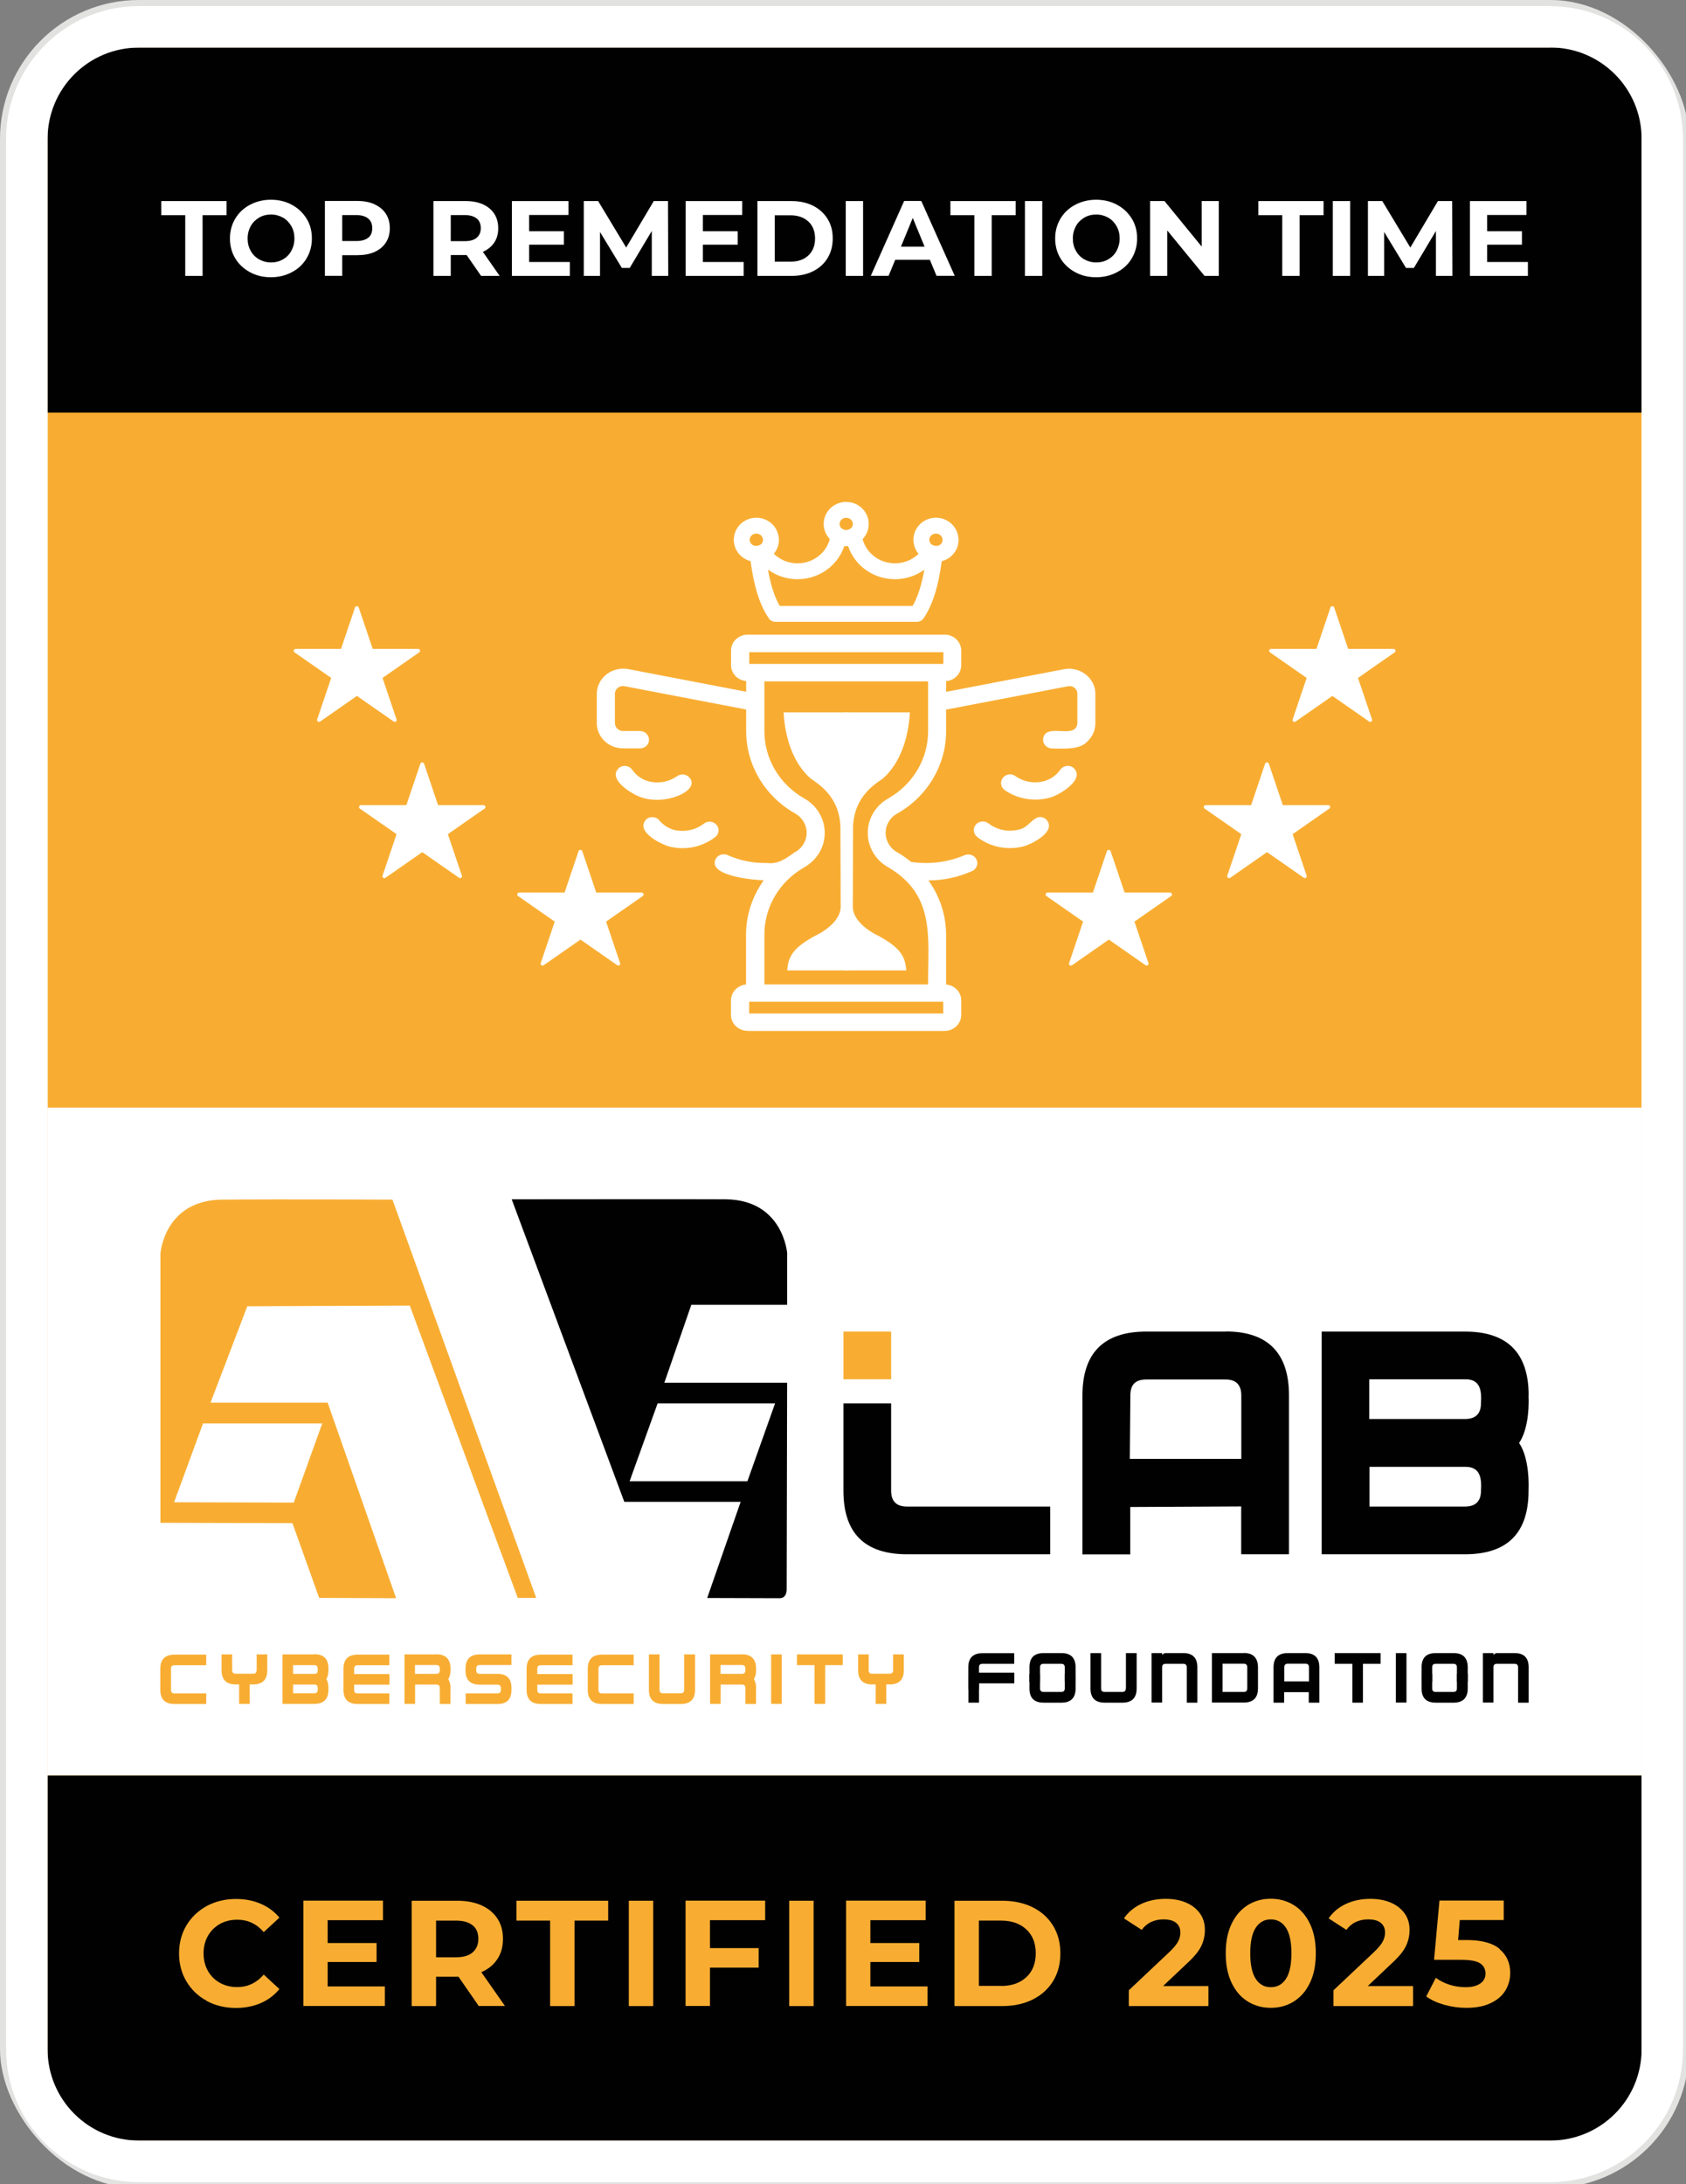 <svg xmlns="http://www.w3.org/2000/svg" xmlns:xlink="http://www.w3.org/1999/xlink" id="k" viewBox="0 0 120.65 156.27"><rect x="0" y="0" width="120.65" height="156.27" fill="#808080" stroke="none"/><defs><style>.m{stroke:#e2e2e1;stroke-miterlimit:10;stroke-width:1.1px;}.m,.n{fill:#fff;}.o{fill:none;stroke:#fff;stroke-linecap:round;stroke-linejoin:round;stroke-width:1.44px;}.p,.q{fill:#f8ad32;}.q,.r{fill-rule:evenodd;}.r,.s{fill:#010101;}</style><symbol id="a" viewBox="0 0 153.01 198.18"><rect class="m" x=".55" y=".55" width="151.9" height="197.08" rx="12.02" ry="12.02"></rect><rect class="p" x="4.3" y="4.3" width="144.4" height="189.58" rx="8.27" ry="8.27"></rect><path class="s" d="M11.6,4.3h129.81c4.03,0,7.29,3.27,7.29,7.29v25.78H4.3V11.6c0-4.03,3.27-7.29,7.29-7.29Z"></path><path class="s" d="M4.3,160.8h144.4v25.76c0,4.04-3.28,7.32-7.32,7.32H11.62c-4.04,0-7.32-3.28-7.32-7.32v-25.76Z"></path><rect class="n" x="4.3" y="100.32" width="144.4" height="60.48"></rect><path class="n" d="M16.78,19.49h-2.17v-1.28h5.91v1.28h-2.17v5.5h-1.57v-5.5Z"></path><path class="n" d="M22.64,24.65c-.56-.3-1.01-.72-1.33-1.25-.32-.53-.48-1.13-.48-1.8s.16-1.26.48-1.8c.32-.53.76-.95,1.33-1.25.56-.3,1.2-.46,1.9-.46s1.34.15,1.9.46c.56.3,1,.72,1.33,1.25s.48,1.13.48,1.8-.16,1.26-.48,1.8-.76.95-1.33,1.25c-.56.3-1.19.46-1.9.46s-1.34-.15-1.9-.46ZM25.63,23.49c.32-.18.58-.44.76-.77s.28-.7.28-1.12-.09-.79-.28-1.12-.44-.59-.76-.77-.68-.28-1.08-.28-.76.09-1.08.28-.58.44-.76.77c-.18.33-.28.7-.28,1.12s.09.79.28,1.12c.18.33.44.59.76.77s.68.28,1.08.28.76-.09,1.08-.28Z"></path><path class="n" d="M33.93,18.51c.44.2.78.48,1.02.85.24.37.36.8.36,1.31s-.12.93-.36,1.3-.58.65-1.02.85c-.44.2-.96.29-1.56.29h-1.37v1.87h-1.57v-6.78h2.93c.6,0,1.12.1,1.56.3ZM33.35,21.54c.25-.2.37-.49.37-.87s-.12-.67-.37-.88c-.25-.2-.6-.31-1.07-.31h-1.28v2.35h1.28c.47,0,.83-.1,1.07-.3Z"></path><path class="n" d="M43.58,24.99l-1.31-1.89h-1.44v1.89h-1.57v-6.78h2.93c.6,0,1.12.1,1.56.3.44.2.78.48,1.02.85.24.37.36.8.36,1.31s-.12.94-.36,1.3c-.24.36-.59.64-1.03.84l1.52,2.18h-1.68ZM43.18,19.79c-.25-.2-.6-.31-1.07-.31h-1.28v2.36h1.28c.47,0,.83-.1,1.07-.31.25-.21.37-.5.37-.87s-.12-.67-.37-.88Z"></path><path class="n" d="M51.62,23.73v1.26h-5.25v-6.78h5.12v1.26h-3.56v1.47h3.15v1.22h-3.15v1.57h3.69Z"></path><path class="n" d="M59.04,24.99v-4.07s-2,3.35-2,3.35h-.71l-1.98-3.26v3.98h-1.47v-6.78h1.3l2.54,4.21,2.5-4.21h1.29l.02,6.78h-1.47Z"></path><path class="n" d="M67.36,23.73v1.26h-5.25v-6.78h5.12v1.26h-3.56v1.47h3.15v1.22h-3.15v1.57h3.69Z"></path><path class="n" d="M68.61,18.21h3.08c.74,0,1.39.14,1.95.42.56.28,1,.68,1.32,1.19s.47,1.1.47,1.78-.16,1.27-.47,1.78-.75.91-1.32,1.19c-.56.28-1.21.42-1.95.42h-3.08v-6.78ZM71.61,23.7c.68,0,1.22-.19,1.62-.57s.6-.89.6-1.53-.2-1.16-.6-1.53-.94-.57-1.62-.57h-1.43v4.2h1.43Z"></path><path class="n" d="M76.61,18.21h1.57v6.78h-1.57v-6.78Z"></path><path class="n" d="M84.24,23.53h-3.15l-.6,1.45h-1.61l3.02-6.78h1.55l3.03,6.78h-1.65l-.6-1.45ZM83.75,22.34l-1.07-2.6-1.07,2.6h2.15Z"></path><path class="n" d="M88.26,19.49h-2.17v-1.28h5.91v1.28h-2.17v5.5h-1.57v-5.5Z"></path><path class="n" d="M92.84,18.21h1.57v6.78h-1.57v-6.78Z"></path><path class="n" d="M97.39,24.65c-.56-.3-1.01-.72-1.33-1.25-.32-.53-.48-1.13-.48-1.8s.16-1.26.48-1.8c.32-.53.76-.95,1.33-1.25.56-.3,1.2-.46,1.9-.46s1.34.15,1.9.46c.56.3,1,.72,1.33,1.25s.48,1.13.48,1.8-.16,1.26-.48,1.8-.76.95-1.33,1.25c-.56.3-1.19.46-1.9.46s-1.34-.15-1.9-.46ZM100.38,23.49c.32-.18.58-.44.76-.77s.28-.7.28-1.12-.09-.79-.28-1.12-.44-.59-.76-.77-.68-.28-1.08-.28-.76.09-1.08.28-.58.44-.76.77c-.18.33-.28.7-.28,1.12s.09.79.28,1.12c.18.33.44.59.76.77s.68.28,1.08.28.76-.09,1.08-.28Z"></path><path class="n" d="M110.4,18.21v6.78h-1.29l-3.38-4.12v4.12h-1.55v-6.78h1.3l3.37,4.12v-4.12h1.55Z"></path><path class="n" d="M116.15,19.49h-2.17v-1.28h5.91v1.28h-2.17v5.5h-1.57v-5.5Z"></path><path class="n" d="M120.73,18.21h1.57v6.78h-1.57v-6.78Z"></path><path class="n" d="M130.07,24.99v-4.07s-2,3.35-2,3.35h-.71l-1.98-3.26v3.98h-1.47v-6.78h1.3l2.54,4.21,2.5-4.21h1.29l.02,6.78h-1.47Z"></path><path class="n" d="M138.4,23.73v1.26h-5.25v-6.78h5.12v1.26h-3.56v1.47h3.15v1.22h-3.15v1.57h3.69Z"></path><path class="p" d="M18.74,181.22c-.79-.42-1.4-1.01-1.85-1.76-.45-.75-.67-1.6-.67-2.54s.22-1.79.67-2.54c.45-.75,1.07-1.33,1.85-1.76.79-.42,1.67-.63,2.65-.63.83,0,1.57.15,2.24.44.67.29,1.23.71,1.68,1.25l-1.42,1.31c-.65-.75-1.44-1.12-2.4-1.12-.59,0-1.12.13-1.58.39-.46.26-.82.62-1.08,1.08s-.39.99-.39,1.58.13,1.12.39,1.58.62.82,1.08,1.08.99.39,1.58.39c.95,0,1.75-.38,2.4-1.13l1.42,1.31c-.45.55-1.02.98-1.69,1.27-.67.29-1.42.44-2.25.44-.97,0-1.85-.21-2.64-.63Z"></path><path class="p" d="M34.86,179.91v1.77h-7.38v-9.54h7.21v1.77h-5.01v2.07h4.43v1.72h-4.43v2.21h5.19Z"></path><path class="p" d="M43.37,181.69l-1.84-2.66h-2.03v2.66h-2.21v-9.54h4.13c.84,0,1.58.14,2.2.42s1.1.68,1.44,1.2c.34.52.5,1.13.5,1.84s-.17,1.32-.51,1.83c-.34.51-.82.91-1.45,1.18l2.14,3.06h-2.37ZM42.81,174.38c-.35-.29-.85-.43-1.51-.43h-1.8v3.32h1.8c.66,0,1.17-.14,1.51-.44s.52-.7.52-1.23-.17-.95-.52-1.23Z"></path><path class="p" d="M49.83,173.95h-3.05v-1.8h8.31v1.8h-3.05v7.74h-2.21v-7.74Z"></path><path class="p" d="M56.96,172.15h2.21v9.54h-2.21v-9.54Z"></path><path class="p" d="M64.31,173.92v2.52h4.41v1.77h-4.41v3.47h-2.21v-9.54h7.21v1.77h-5Z"></path><path class="p" d="M71.49,172.15h2.21v9.54h-2.21v-9.54Z"></path><path class="p" d="M84.02,179.91v1.77h-7.38v-9.54h7.21v1.77h-5.01v2.07h4.43v1.72h-4.43v2.21h5.19Z"></path><path class="p" d="M86.46,172.15h4.33c1.04,0,1.95.2,2.75.59.79.4,1.41.95,1.85,1.67s.66,1.55.66,2.51-.22,1.79-.66,2.51-1.06,1.27-1.85,1.67c-.79.39-1.71.59-2.75.59h-4.33v-9.54ZM90.69,179.87c.95,0,1.71-.27,2.28-.8.57-.53.85-1.25.85-2.16s-.28-1.63-.85-2.16c-.57-.53-1.33-.8-2.28-.8h-2.02v5.91h2.02Z"></path><path class="p" d="M109.46,179.89v1.8h-7.21v-1.43l3.68-3.47c.39-.37.65-.69.79-.96.14-.27.2-.53.2-.8,0-.38-.13-.67-.39-.88s-.64-.31-1.14-.31c-.42,0-.79.08-1.13.24-.34.16-.62.4-.84.71l-1.61-1.04c.37-.55.89-.99,1.54-1.3.65-.31,1.4-.47,2.25-.47.71,0,1.33.12,1.86.35.53.23.94.56,1.24.98.3.42.44.92.44,1.49,0,.52-.11,1-.33,1.46-.22.46-.64.97-1.27,1.55l-2.19,2.07h4.1Z"></path><path class="p" d="M113,181.26c-.62-.39-1.1-.96-1.45-1.7s-.52-1.62-.52-2.65.17-1.91.52-2.65c.35-.74.83-1.3,1.45-1.7.62-.39,1.32-.59,2.11-.59s1.49.2,2.11.59c.62.39,1.1.96,1.45,1.7.35.74.52,1.62.52,2.65s-.17,1.91-.52,2.65-.83,1.3-1.45,1.7c-.62.39-1.32.59-2.11.59s-1.49-.2-2.11-.59ZM116.48,179.23c.33-.5.5-1.27.5-2.32s-.17-1.82-.5-2.32c-.33-.5-.79-.75-1.37-.75s-1.02.25-1.36.75c-.33.5-.5,1.27-.5,2.32s.17,1.82.5,2.32c.33.5.78.75,1.36.75s1.04-.25,1.37-.75Z"></path><path class="p" d="M128,179.89v1.8h-7.21v-1.43l3.68-3.47c.39-.37.65-.69.79-.96.14-.27.2-.53.2-.8,0-.38-.13-.67-.39-.88s-.64-.31-1.14-.31c-.42,0-.79.08-1.13.24-.34.16-.62.4-.84.71l-1.61-1.04c.37-.55.89-.99,1.54-1.3.65-.31,1.4-.47,2.25-.47.71,0,1.33.12,1.86.35.53.23.94.56,1.24.98.3.42.44.92.44,1.49,0,.52-.11,1-.33,1.46-.22.46-.64.97-1.27,1.55l-2.19,2.07h4.1Z"></path><path class="p" d="M135.84,176.54c.64.54.96,1.25.96,2.15,0,.58-.15,1.11-.44,1.59-.29.48-.73.86-1.33,1.14-.59.29-1.33.43-2.2.43-.67,0-1.33-.09-1.98-.27-.65-.18-1.2-.43-1.66-.76l.87-1.69c.36.27.78.48,1.25.63.47.15.96.22,1.46.22.55,0,.99-.11,1.31-.33.32-.22.48-.52.48-.91s-.17-.72-.5-.93c-.33-.21-.91-.31-1.72-.31h-2.44l.49-5.37h5.82v1.77h-3.98l-.15,1.81h.78c1.34,0,2.34.27,2.98.8Z"></path><polygon class="q" points="72.19 150.81 73.78 150.81 73.78 154.32 74.75 154.32 74.75 150.81 76.34 150.81 76.34 149.84 72.19 149.84 72.19 150.81"></polygon><path class="q" d="M14.52,151.13v1.91c0,.86.42,1.29,1.29,1.29h2.87v-.96h-2.87c-.22,0-.32-.1-.32-.32v-1.91c0-.22.1-.32.32-.32h2.87v-.96h-2.87c-.86,0-1.29.43-1.29,1.29Z"></path><path class="q" d="M31.11,151.13v1.91c0,.86.42,1.29,1.29,1.29h2.87v-.96h-2.87c-.22,0-.32-.1-.32-.32v-.47h3.2v-.96h-3.2v-.48c0-.22.1-.32.32-.32h2.87v-.96h-2.87c-.86,0-1.29.43-1.29,1.29Z"></path><path class="q" d="M39.52,149.84h-2.88v4.48h.96v-1.75h1.92c.21,0,.32.11.32.31v.16h0v1.29h.96v-1.29h.01v-.16c0-.33-.08-.59-.2-.8.12-.2.2-.47.2-.8v-.16c-.01-.85-.43-1.29-1.29-1.29ZM39.84,151.28c0,.22-.11.32-.32.32h-1.93v-.8h1.93c.21,0,.32.11.32.32v.16Z"></path><path class="q" d="M28.47,149.84h-2.88v4.48h2.88c.85,0,1.28-.43,1.28-1.29v-.16c0-.33-.06-.6-.19-.8.13-.2.19-.47.19-.8v-.16c0-.85-.42-1.29-1.28-1.29ZM28.47,150.81c.2,0,.31.11.31.32v.16c0,.19-.08.29-.23.31-.03,0-.06,0-.08,0h-1.92v-.79h1.92ZM28.78,153.04c0,.22-.11.32-.31.32h-1.92v-.79h1.92s.06,0,.08,0c.15.03.23.13.23.31v.16Z"></path><path class="q" d="M23.24,151.27c0,.22-.1.32-.32.32h-1.57c-.22,0-.32-.1-.32-.32v-1.43h-.96v1.43c0,.86.43,1.29,1.29,1.29h.3v1.76h.96v-1.76h.3c.86,0,1.29-.42,1.29-1.29v-1.43h-.96v1.43Z"></path><path class="q" d="M42.17,151.13v.16c0,.86.42,1.29,1.29,1.29h1.6c.2,0,.31.11.31.31v.16c0,.22-.11.32-.31.32h-2.88v.96h2.88c.85,0,1.27-.42,1.27-1.29v-.16c0-.85-.42-1.28-1.27-1.28h-1.6c-.22,0-.32-.1-.32-.32v-.16c0-.22.1-.32.32-.32h2.87v-.96h-2.87c-.86,0-1.29.43-1.29,1.29Z"></path><path class="q" d="M47.7,151.13v1.91c0,.86.42,1.29,1.29,1.29h2.87v-.96h-2.87c-.22,0-.32-.1-.32-.32v-.47h3.2v-.96h-3.2v-.48c0-.22.1-.32.32-.32h2.87v-.96h-2.87c-.86,0-1.29.43-1.29,1.29Z"></path><path class="q" d="M53.24,151.13v1.91c0,.86.42,1.29,1.29,1.29h2.87v-.96h-2.87c-.22,0-.32-.1-.32-.32v-1.91c0-.22.1-.32.32-.32h2.87v-.96h-2.87c-.86,0-1.29.43-1.29,1.29Z"></path><path class="q" d="M61.97,149.84v3.2c.01.22-.1.32-.31.32h-1.6c-.22,0-.32-.1-.32-.32v-3.2h-.96v3.2c0,.86.42,1.29,1.29,1.29h1.6c.85,0,1.29-.42,1.29-1.29v-3.2h-.97Z"></path><path class="q" d="M67.2,149.84h-2.88v4.48h.96v-1.75h1.92c.21,0,.32.11.32.31v.16h0v1.29h.96v-1.29h.01v-.16c0-.33-.08-.59-.2-.8.12-.2.2-.47.2-.8v-.16c-.01-.85-.43-1.29-1.29-1.29ZM67.52,151.28c0,.22-.11.32-.32.32h-1.93v-.8h1.93c.21,0,.32.11.32.32v.16Z"></path><rect class="p" x="69.85" y="149.84" width=".96" height="4.48"></rect><path class="q" d="M80.9,149.84v1.43c0,.22-.1.32-.32.32h-1.57c-.22,0-.32-.1-.32-.32v-1.43h-.96v1.43c0,.86.43,1.29,1.29,1.29h.3v1.76h.96v-1.76h.3c.86,0,1.29-.42,1.29-1.29v-1.43h-.96Z"></path><path class="r" d="M91.88,152.45v-.96h-3.2v-.48c0-.22.1-.32.32-.32h2.87v-.96h-2.87c-.86,0-1.29.43-1.29,1.29v1.91c0,.86.96.22.96,0v-.47h3.2Z"></path><rect class="s" x="87.72" y="151.85" width=".96" height="2.36"></rect><path class="r" d="M101.98,152.92c0,.22-.11.32-.32.32h-1.6c-.22,0-.32-.1-.32-.32v-3.2h-.96v3.2c0,.86.42,1.29,1.29,1.29h1.6c.85,0,1.29-.42,1.29-1.29v-3.2h-.97v3.2Z"></path><path class="r" d="M96.45,151.61v1.31c0,.22-.11.32-.32.32h-1.6c-.22,0-.32-.1-.32-.32v-1.31h-.96v1.31c0,.86.42,1.29,1.29,1.29h1.6c.85,0,1.29-.42,1.29-1.29v-1.31h-.97Z"></path><path class="r" d="M96.45,152.32v-1.31c0-.22-.11-.32-.32-.32h-1.6c-.22,0-.32.1-.32.32v1.31h-.96v-1.31c0-.86.42-1.29,1.29-1.29h1.6c.85,0,1.29.42,1.29,1.29v1.31h-.97Z"></path><path class="r" d="M112.66,149.72h-2.88v4.48h2.88c.85,0,1.29-.42,1.29-1.29v-1.91c-.01-.85-.43-1.29-1.29-1.29ZM112.98,152.92c0,.22-.11.32-.32.32h-1.92v-2.56h1.92c.21,0,.32.11.32.32v1.91Z"></path><path class="r" d="M105.27,151.01c0-.22.1-.32.32-.32h1.6c.2,0,.31.11.31.32v3.2h.96v-3.2c0-.85-.42-1.29-1.27-1.29h-1.6c-.12,0-.23.06-.32.17v-.17h-.96v4.48h.96v-3.2Z"></path><path class="r" d="M118.25,149.72h-1.6c-.86,0-1.29.43-1.29,1.29v3.2h.96v-.95h2.23s0,.95,0,.95h.96v-3.2c0-.85-.42-1.29-1.28-1.29ZM118.57,152.28h-2.24v-1.28c.01-.22.11-.32.33-.32h1.6c.2,0,.31.11.31.32v1.28Z"></path><polygon class="r" points="122.5 154.21 123.46 154.21 123.46 150.69 125.06 150.69 125.06 149.72 120.9 149.72 120.9 150.69 122.5 150.69 122.5 154.21"></polygon><rect class="s" x="126.44" y="149.72" width=".96" height="4.48"></rect><path class="r" d="M131.97,151.61v1.31c0,.22-.11.32-.32.32h-1.6c-.22,0-.32-.1-.32-.32v-1.31h-.96v1.31c0,.86.42,1.29,1.29,1.29h1.6c.85,0,1.29-.42,1.29-1.29v-1.31h-.97Z"></path><path class="r" d="M131.97,152.32v-1.31c0-.22-.11-.32-.32-.32h-1.6c-.22,0-.32.1-.32.32v1.31h-.96v-1.31c0-.86.42-1.29,1.29-1.29h1.6c.85,0,1.29.42,1.29,1.29v1.31h-.97Z"></path><path class="r" d="M135.28,151.01c0-.22.1-.32.32-.32h1.6c.2,0,.31.11.31.32v3.2h.96v-3.2c0-.85-.42-1.29-1.27-1.29h-1.6c-.12,0-.23.06-.32.17v-.17h-.96v4.48h.96v-3.2Z"></path><path class="s" d="M138.47,126.36c-.01-3.84-1.94-5.76-5.78-5.76h-12.97v20.17h12.98c3.84,0,5.76-1.92,5.76-5.76.06-1.54-.16-3.31-.86-4.32.7-1,.93-2.78.86-4.32ZM134.15,135.01c0,.96-.49,1.44-1.46,1.44h-8.64v-3.6h8.64c1.4-.03,1.53,1.03,1.46,2.16ZM134.15,127.08c0,.97-.49,1.44-1.46,1.44h-8.66v-3.6h8.66c1.4-.03,1.53,1.02,1.46,2.16Z"></path><path class="p" d="M20.12,108.65c-5.26.05-5.59,4.9-5.59,4.9v24.37l11.96.03,2.42,6.77,6.97.03-6.2-17.71h-10.61l3.33-8.73,14.72-.06,9.78,26.47h1.67l-13.02-36.07s-10.16-.05-15.43,0ZM29.19,128.92l-2.58,7.17-10.84-.03,2.62-7.14h10.8Z"></path><path class="r" d="M111.03,120.6h-7.19c-3.88,0-5.79,1.95-5.79,5.79v14.39h4.33v-4.29l10.05-.05v4.33h4.33v-14.39c0-3.83-1.91-5.79-5.74-5.79ZM112.44,132.13h-10.1l.05-5.74c0-.98.45-1.45,1.45-1.45h7.19c.91,0,1.41.47,1.41,1.45v5.74Z"></path><rect class="p" x="76.4" y="120.6" width="4.32" height="4.32"></rect><path class="s" d="M82.16,136.45c-.96,0-1.44-.48-1.44-1.44v-7.91h-4.32v7.91c0,3.84,1.92,5.76,5.76,5.76h12.97v-4.32h-12.97Z"></path><path class="s" d="M71.31,113.55s-.33-4.88-5.59-4.93c-1.79-.02-17.95,0-19.37,0,0,0,0,0,0,0h0s0,0,0,0h0s10.2,27.4,10.2,27.4h10.54l-3.03,8.71,6.56.02c.7,0,.64-.84.64-.84l.04-18.68h-11.12l2.44-7.05h8.68v-4.64ZM70.21,127.1l-2.51,7.06h-10.67l2.54-7.06h10.64Z"></path><path class="n" d="M140.43,4.3c4.57,0,8.27,3.7,8.27,8.27v173.03c0,4.57-3.7,8.27-8.27,8.27H12.58c-4.57,0-8.27-3.7-8.27-8.27V12.58c0-4.57,3.7-8.27,8.27-8.27h127.85M140.43.55H12.58C5.95.55.55,5.95.55,12.58v173.03c0,6.63,5.39,12.03,12.03,12.03h127.85c6.63,0,12.02-5.39,12.02-12.03V12.58c0-6.63-5.39-12.02-12.02-12.02h0Z"></path><path class="n" d="M67.73,93.37h17.84c.83,0,1.5-.65,1.5-1.45v-1.32c0-.75-.6-1.37-1.37-1.43v-4.5c0-1.76-.56-3.48-1.6-4.93,1.38,0,2.73-.3,3.98-.86.39-.19.56-.65.37-1.04-.19-.39-.68-.56-1.09-.38-1.52.64-3.2.85-4.84.6-.38-.32-.79-.6-1.21-.85-.35-.18-.63-.46-.82-.79-.57-.98-.2-2.22.82-2.76,2.73-1.56,4.4-4.4,4.39-7.46v-1.93s11.01-2.11,11.01-2.11c.06-.01.12-.02.18-.02.4,0,.71.33.7.71v2.66c0,.19-.08.36-.22.49-.68.64-2.8-.44-2.89,1,0,0,0,0,0,0,0,.43.37.79.82.79,1,0,2.53.16,3.23-.67.44-.43.69-1,.69-1.61v-2.66c0-.14-.02-.29-.04-.43-.25-1.24-1.51-2.05-2.8-1.81l-10.68,2.05v-.97c.78-.06,1.37-.69,1.37-1.44v-1.32c0-.8-.67-1.45-1.5-1.45h-17.85c-.83,0-1.5.65-1.5,1.45v1.32c0,.75.6,1.37,1.37,1.43v.97s-10.69-2.05-10.69-2.05c-.14-.03-.29-.04-.44-.04-1.32,0-2.39,1.01-2.4,2.28v2.66c0,1.26,1.07,2.28,2.38,2.28h1.55c.44,0,.8-.35.8-.77,0-.43-.35-.79-.8-.8h-1.55c-.4,0-.73-.32-.74-.7v-2.66c0-.06,0-.11.02-.17.09-.37.47-.61.86-.53l11.01,2.11v1.93c-.01,3.06,1.66,5.9,4.39,7.46.34.18.63.46.82.79.57.98.2,2.22-.82,2.76-.84.58-1.46,1.09-2.58.96-1.2.02-2.39-.22-3.48-.71-.41-.19-.9-.03-1.1.36-.65,1.37,2.63,1.84,4.36,1.92-1.04,1.45-1.6,3.17-1.6,4.93v4.5c-.77.08-1.35.69-1.37,1.43v1.32c0,.8.67,1.45,1.5,1.45ZM68.42,60.13h-.55v-1.06s17.58,0,17.58,0v1.06s-17.03,0-17.03,0ZM84.07,89.16h-14.83s0-4.49,0-4.49c-.01-2.51,1.36-4.83,3.6-6.11.56-.32,1.03-.77,1.36-1.31,1.04-1.73.43-3.94-1.36-4.94-2.24-1.28-3.61-3.6-3.6-6.11v-4.49s14.83,0,14.83,0v4.49c.01,2.51-1.36,4.83-3.6,6.11-.57.32-1.04.77-1.36,1.31-1.04,1.73-.43,3.94,1.36,4.94,4.31,2.52,3.57,6.46,3.6,10.6ZM67.86,91.79v-1.06s17.58,0,17.58,0v1.06s-17.58,0-17.58,0Z"></path><path class="n" d="M57.26,69.71c-.26-.36-.77-.45-1.14-.2-1.19.99,1.03,2.38,1.92,2.69,2.26.81,5.38-.6,4.44-1.74-.27-.35-.78-.42-1.15-.16-.79.55-1.8.71-2.73.42-.55-.19-1.02-.54-1.34-1.01Z"></path><path class="n" d="M59.72,74.29s0,0,0,0c-.29-.33-.8-.38-1.15-.11-1.07,1.05,1.11,2.2,1.99,2.47,1.5.41,3.11.07,4.3-.9.29-.29.31-.75.04-1.05-.29-.33-.81-.38-1.16-.09-.76.58-1.76.78-2.7.55-.52-.15-.98-.45-1.32-.86Z"></path><path class="n" d="M90.99,71.55c1.23.86,2.83,1.1,4.28.64.91-.32,3.11-1.7,1.92-2.69-.37-.24-.88-.15-1.14.2-.32.47-.79.82-1.34,1.01-.93.29-1.94.14-2.73-.42,0,0,0,0,0,0-.36-.26-.87-.19-1.14.16-.27.35-.2.84.16,1.1Z"></path><path class="n" d="M88.48,75.78c1.19.94,2.78,1.26,4.26.87.89-.27,3.06-1.42,1.99-2.47-1-.7-1.45.83-2.47.96-.94.24-1.94.03-2.7-.55-.34-.28-.86-.25-1.15.08-.3.33-.26.82.08,1.11Z"></path><path class="n" d="M71.31,87.89h5.58v-23.37h-5.91c.14,2.46.93,4.62,2.39,5.94.41.37,2.85,1.52,2.76,4.81l.02,6.88c-.04,1.62-2.38,2.64-2.38,2.64-1.74.97-2.38,1.7-2.46,3.1Z"></path><path class="n" d="M82.09,87.89h-5.58v-23.37h5.91c-.14,2.46-.93,4.62-2.39,5.94-.41.37-2.85,1.52-2.76,4.81l-.02,6.88c.04,1.62,2.38,2.64,2.38,2.64,1.74.97,2.38,1.7,2.46,3.1Z"></path><g id="b"><path id="c" class="o" d="M84.66,50.16c-.18,1.68-.6,4.01-1.6,5.44h-12.82c-1.01-1.43-1.43-3.76-1.6-5.44.16-.01.3-.05.44-.12.66,1.02,1.83,1.7,3.16,1.7,1.92,0,3.5-1.4,3.71-3.21.2.12.44.2.7.2s.5-.07.7-.2c.21,1.8,1.79,3.21,3.71,3.21,1.34,0,2.51-.68,3.16-1.7.13.06.28.1.44.12Z"></path></g><g id="d"><path id="e" class="o" d="M77.97,47.46c0,.46-.25.86-.62,1.08-.2.12-.44.2-.7.2s-.5-.07-.7-.2c-.37-.23-.62-.63-.62-1.08,0-.71.59-1.28,1.32-1.28s1.32.57,1.32,1.28Z"></path></g><g id="f"><path id="g" class="o" d="M69.84,48.89c0,.51-.31.95-.76,1.16-.13.06-.28.1-.44.12-.04,0-.08,0-.13,0-.73,0-1.32-.57-1.32-1.28s.59-1.28,1.32-1.28c.73,0,1.32.57,1.32,1.28Z"></path></g><g id="h"><path id="i" class="o" d="M86.11,48.89c0,.71-.59,1.28-1.32,1.28-.04,0-.08,0-.13,0-.16-.01-.3-.05-.44-.12-.45-.2-.76-.65-.76-1.16,0-.71.59-1.28,1.32-1.28.73,0,1.32.57,1.32,1.28Z"></path></g><path class="n" d="M106.15,80.96c-.02-.07-.09-.12-.17-.12h-4.11l-1.27-3.76c-.05-.14-.29-.14-.33,0l-1.27,3.76h-4.11c-.08,0-.14.05-.17.12-.02.07,0,.15.06.19l3.33,2.32-1.27,3.76c-.02.07,0,.15.06.19.06.04.14.04.21,0l3.33-2.32,3.33,2.32s.07.03.1.03.07-.01.1-.03c.06-.04.09-.12.06-.19l-1.27-3.76,3.33-2.32c.06-.04.09-.12.06-.19Z"></path><path class="n" d="M58.29,80.96c-.02-.07-.09-.12-.17-.12h-4.11l-1.27-3.76c-.05-.14-.29-.14-.33,0l-1.27,3.76h-4.11c-.08,0-.14.05-.17.12-.02.07,0,.15.06.19l3.33,2.32-1.27,3.76c-.02.07,0,.15.06.19.06.04.14.04.21,0l3.33-2.32,3.33,2.32s.07.03.1.03.07-.01.1-.03c.06-.04.09-.12.06-.19l-1.27-3.76,3.33-2.32c.06-.04.09-.12.06-.19Z"></path><path class="n" d="M120.48,73.04c-.02-.07-.09-.12-.17-.12h-4.11l-1.27-3.76c-.05-.14-.29-.14-.33,0l-1.27,3.76h-4.11c-.08,0-.14.05-.17.12-.02.07,0,.15.06.19l3.33,2.32-1.27,3.76c-.02.07,0,.15.06.19.06.04.14.04.21,0l3.33-2.32,3.33,2.32s.07.03.1.03.07-.01.1-.03c.06-.04.09-.12.06-.19l-1.27-3.76,3.33-2.32c.06-.04.09-.12.06-.19Z"></path><path class="n" d="M43.96,73.04c-.02-.07-.09-.12-.17-.12h-4.11l-1.27-3.76c-.05-.14-.29-.14-.33,0l-1.27,3.76h-4.11c-.08,0-.14.05-.17.12-.02.07,0,.15.06.19l3.33,2.32-1.27,3.76c-.02.07,0,.15.06.19.06.04.14.04.21,0l3.33-2.32,3.33,2.32s.07.03.1.03.07-.01.1-.03c.06-.04.09-.12.06-.19l-1.27-3.76,3.33-2.32c.06-.04.09-.12.06-.19Z"></path><path class="n" d="M126.4,58.89c-.02-.07-.09-.12-.17-.12h-4.11l-1.27-3.76c-.05-.14-.29-.14-.33,0l-1.27,3.76h-4.11c-.08,0-.14.05-.17.12-.02.07,0,.15.06.19l3.33,2.32-1.27,3.76c-.02.07,0,.15.06.19.06.04.14.04.21,0l3.33-2.32,3.33,2.32s.07.03.1.03.07-.01.1-.03c.06-.04.09-.12.06-.19l-1.27-3.76,3.33-2.32c.06-.04.09-.12.06-.19Z"></path><path class="n" d="M38.04,58.89c-.02-.07-.09-.12-.17-.12h-4.11l-1.27-3.76c-.05-.14-.29-.14-.33,0l-1.27,3.76h-4.11c-.08,0-.14.05-.17.12-.02.07,0,.15.06.19l3.33,2.32-1.27,3.76c-.02.07,0,.15.06.19.06.04.14.04.21,0l3.33-2.32,3.33,2.32s.07.03.1.03.07-.01.1-.03c.06-.04.09-.12.06-.19l-1.27-3.76,3.33-2.32c.06-.04.09-.12.06-.19Z"></path></symbol></defs><g id="l"><use width="153.01" height="198.18" transform="scale(.79)" xlink:href="#a"></use></g></svg>